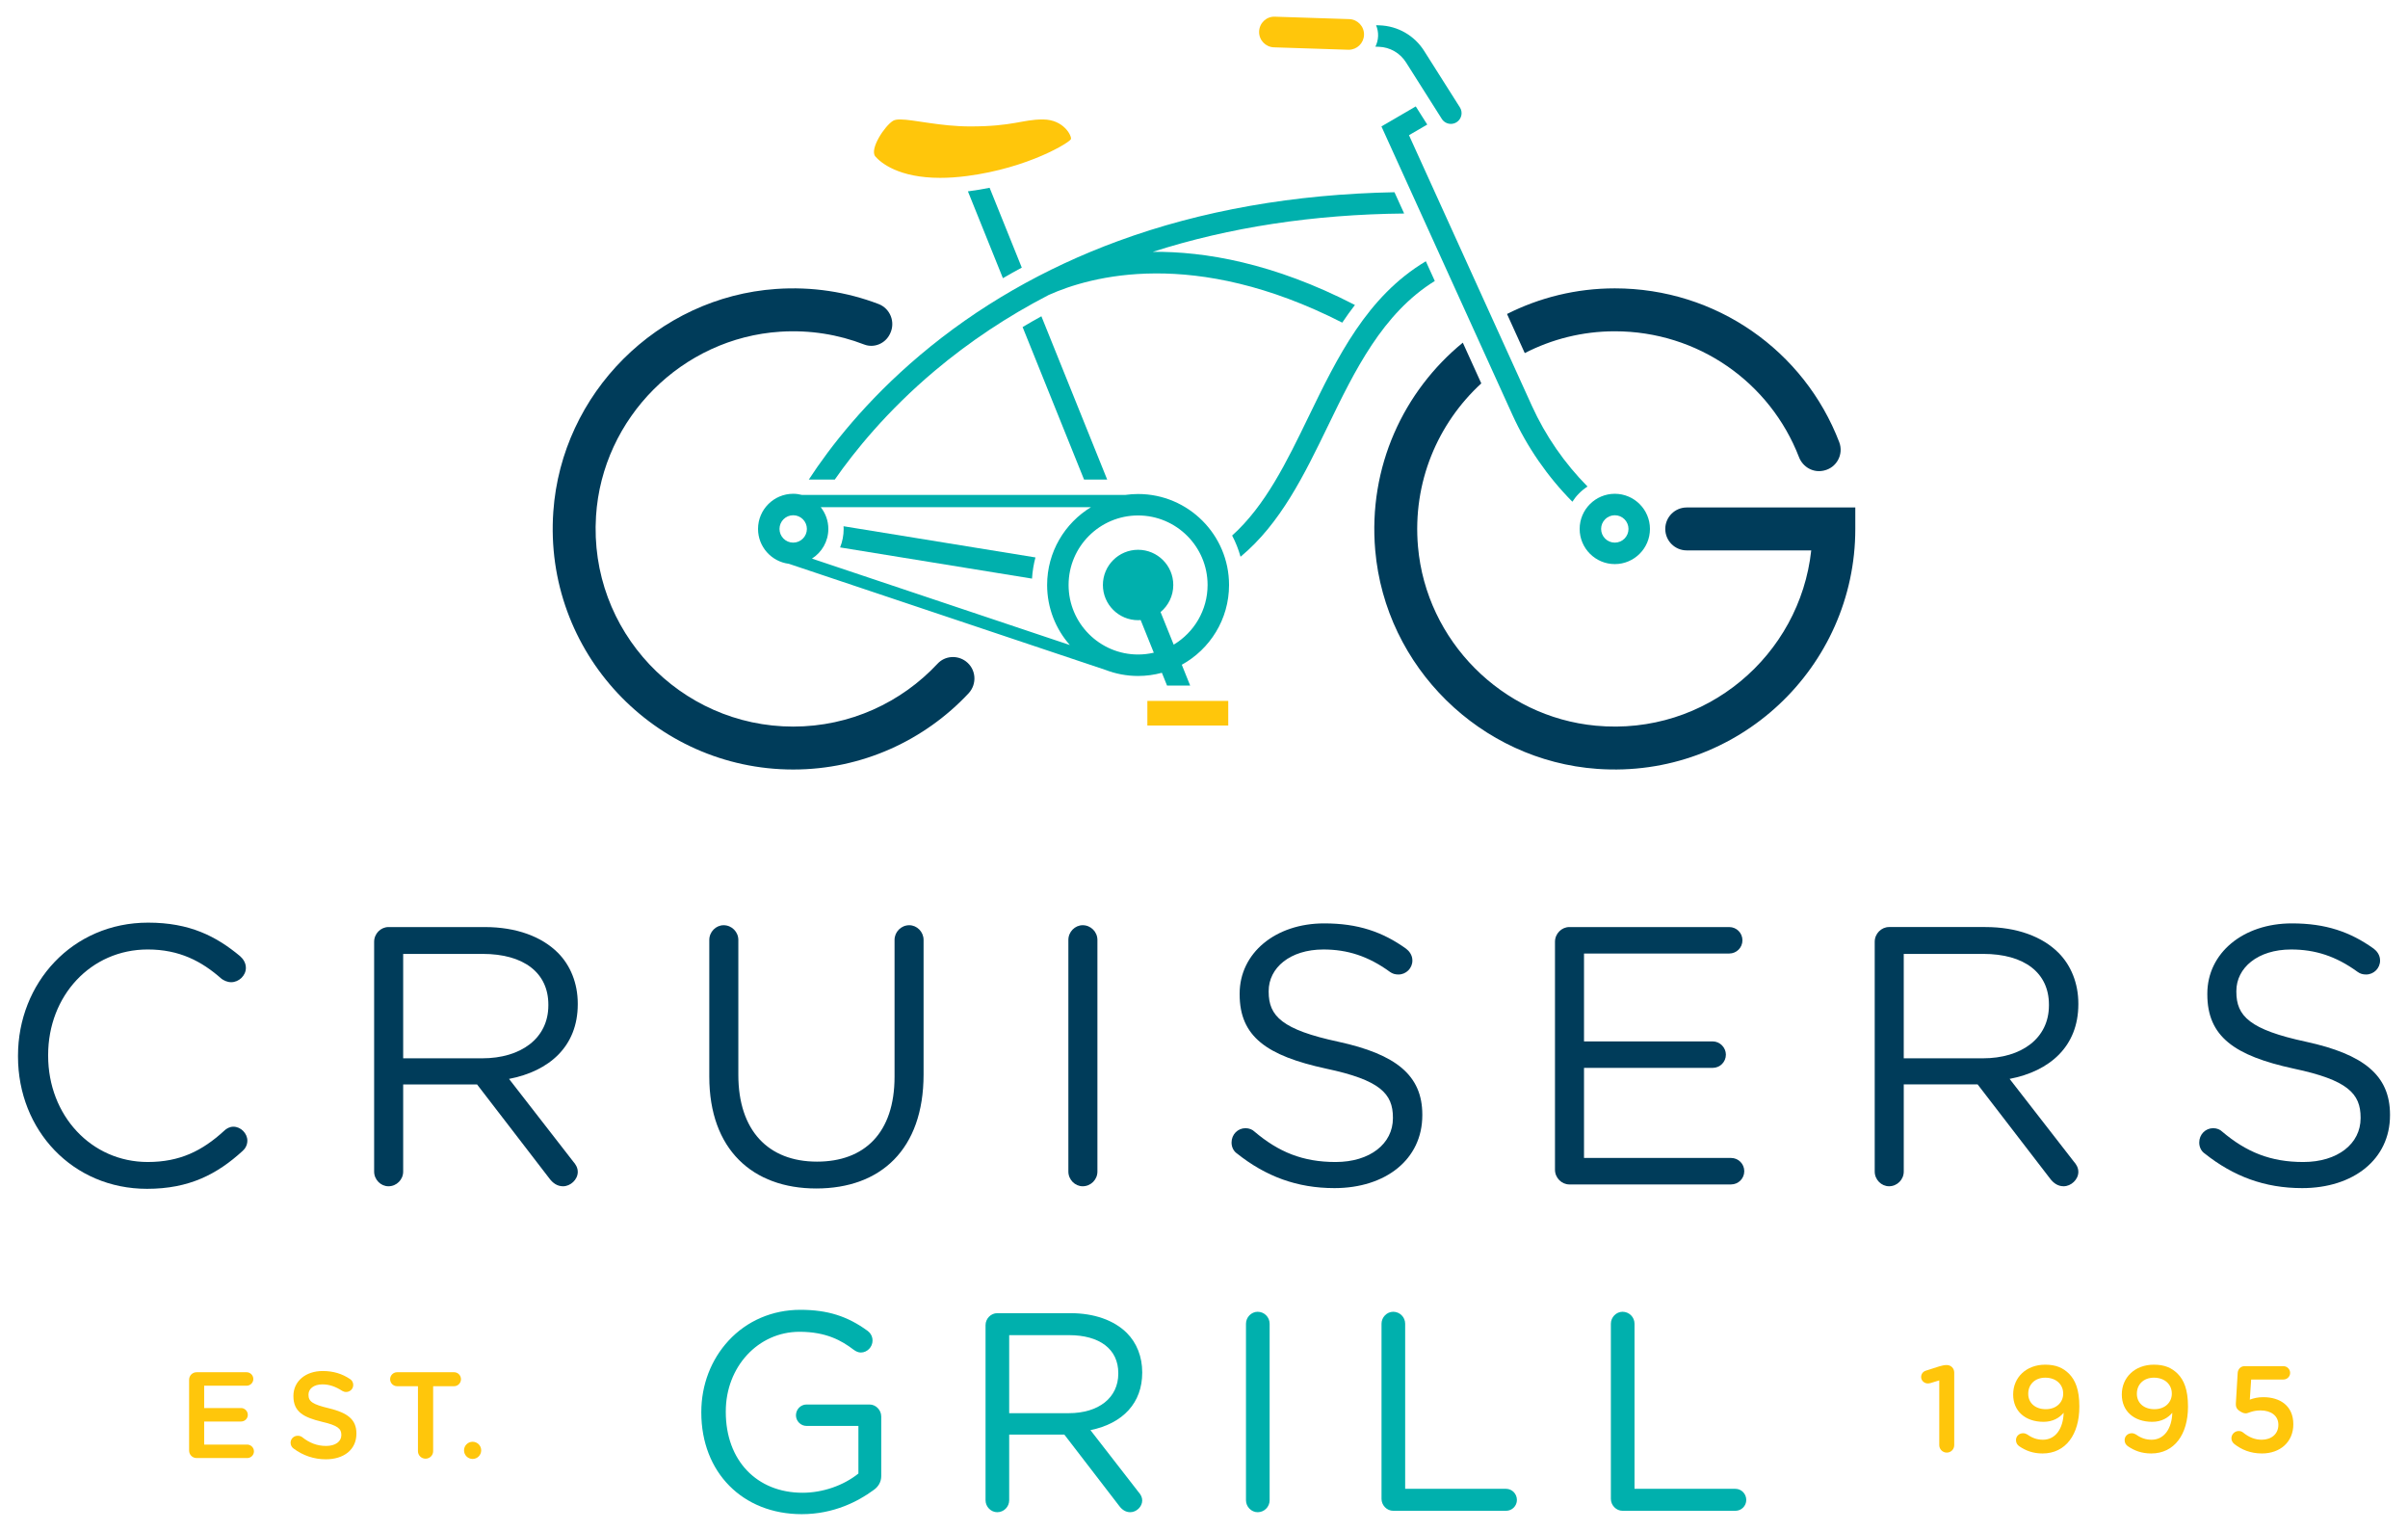 <?xml version="1.0" encoding="utf-8"?>
<!-- Generator: Adobe Illustrator 23.0.4, SVG Export Plug-In . SVG Version: 6.00 Build 0)  -->
<svg version="1.1" id="Layer_1" xmlns="http://www.w3.org/2000/svg" xmlns:xlink="http://www.w3.org/1999/xlink" x="0px" y="0px"
	 viewBox="0 0 365.465 232.265" enable-background="new 0 0 365.465 232.265" xml:space="preserve">
<g>
	<g>
		<path fill="#003C5A" d="M36.817,174.629c0.391-0.335,0.725-0.892,0.725-1.562c0-1.116-1.004-2.12-2.12-2.12
			c-0.558,0-1.06,0.279-1.395,0.614c-3.347,3.068-6.75,4.742-11.603,4.742c-8.591,0-15.117-7.085-15.117-16.122
			v-0.112c0-8.981,6.471-16.01,15.117-16.01c4.798,0,8.2,1.785,11.213,4.463
			c0.335,0.223,0.836,0.502,1.45,0.502c1.171,0,2.231-1.004,2.231-2.176c0-0.781-0.446-1.395-0.892-1.785
			c-3.626-3.013-7.643-5.076-13.946-5.076c-11.492,0-19.748,9.149-19.748,20.194v0.111
			c0,11.213,8.312,20.082,19.581,20.082C28.728,180.375,32.968,178.144,36.817,174.629z"/>
		<path fill="#003C5A" d="M73.574,140.657H58.958c-1.171,0-2.175,1.004-2.175,2.232v34.865
			c0,1.227,1.004,2.232,2.175,2.232c1.228,0,2.232-1.004,2.232-2.232v-13.22h11.213l10.989,14.281
			c0.502,0.669,1.172,1.171,2.064,1.171c1.116,0,2.232-1.004,2.232-2.176c0-0.614-0.279-1.116-0.725-1.617
			l-9.707-12.496c6.08-1.172,10.432-4.909,10.432-11.324v-0.112c0-3.068-1.116-5.802-3.013-7.699
			C82.22,142.107,78.371,140.657,73.574,140.657z M83.224,152.539c0,5.021-4.184,8.033-10.041,8.033H61.19v-15.843
			h12.049c6.304,0,9.985,2.901,9.985,7.698V152.539z"/>
		<path fill="#003C5A" d="M137.999,140.378c-1.227,0-2.232,1.004-2.232,2.232v20.752c0,8.535-4.574,12.886-11.77,12.886
			c-7.419,0-11.938-4.742-11.938-13.165v-20.473c0-1.228-1.004-2.232-2.232-2.232c-1.172,0-2.176,1.004-2.176,2.232
			v20.752c0,11.045,6.583,16.958,16.233,16.958c9.762,0,16.289-5.913,16.289-17.293v-20.417
			C140.175,141.382,139.171,140.378,137.999,140.378z"/>
		<path fill="#003C5A" d="M166.556,177.753v-35.144c0-1.228-1.004-2.232-2.232-2.232c-1.171,0-2.176,1.004-2.176,2.232
			v35.144c0,1.227,1.004,2.232,2.176,2.232C165.552,179.984,166.556,178.981,166.556,177.753z"/>
		<path fill="#003C5A" d="M215.866,169.218v-0.111c0-5.969-4.017-9.149-12.719-11.045
			c-8.591-1.841-10.599-3.905-10.599-7.587v-0.112c0-3.514,3.236-6.303,8.312-6.303c3.626,0,6.806,1.004,10.097,3.403
			c0.391,0.279,0.781,0.391,1.283,0.391c1.172,0,2.12-0.948,2.12-2.12c0-0.837-0.502-1.45-0.948-1.785
			c-3.57-2.566-7.308-3.849-12.44-3.849c-7.419,0-12.83,4.518-12.83,10.655v0.112
			c0,6.415,4.128,9.316,13.11,11.268c8.2,1.729,10.152,3.794,10.152,7.419v0.112c0,3.849-3.458,6.639-8.702,6.639
			c-4.965,0-8.647-1.506-12.329-4.63c-0.279-0.279-0.781-0.502-1.339-0.502c-1.172,0-2.12,0.948-2.12,2.176
			c0,0.725,0.335,1.339,0.836,1.673c4.351,3.458,9.093,5.244,14.783,5.244
			C210.287,180.263,215.866,175.913,215.866,169.218z"/>
		<path fill="#003C5A" d="M264.729,177.698c0-1.116-0.892-2.009-2.008-2.009h-22.314v-13.667h19.525
			c1.115,0,2.008-0.893,2.008-2.009c0-1.06-0.893-2.008-2.008-2.008h-19.525v-13.332h22.035
			c1.116,0,2.009-0.892,2.009-2.008s-0.893-2.009-2.009-2.009h-24.266c-1.171,0-2.175,1.004-2.175,2.232v34.586
			c0,1.228,1.004,2.232,2.175,2.232h24.545C263.836,179.706,264.729,178.813,264.729,177.698z"/>
		<path fill="#003C5A" d="M311.137,178.813c0.502,0.669,1.172,1.171,2.064,1.171c1.116,0,2.232-1.004,2.232-2.176
			c0-0.614-0.279-1.116-0.725-1.617l-9.707-12.496c6.08-1.172,10.432-4.909,10.432-11.324v-0.112
			c0-3.068-1.116-5.802-3.013-7.699c-2.454-2.454-6.303-3.905-11.101-3.905h-14.615
			c-1.171,0-2.175,1.004-2.175,2.232v34.865c0,1.227,1.004,2.232,2.175,2.232c1.227,0,2.232-1.004,2.232-2.232
			v-13.22h11.213L311.137,178.813z M288.935,144.729h12.049c6.304,0,9.985,2.901,9.985,7.698v0.112
			c0,5.021-4.184,8.033-10.041,8.033h-11.994V144.729z"/>
		<path fill="#003C5A" d="M350.013,158.062c-8.591-1.841-10.599-3.905-10.599-7.587v-0.112
			c0-3.514,3.236-6.303,8.312-6.303c3.626,0,6.806,1.004,10.097,3.403c0.391,0.279,0.781,0.391,1.283,0.391
			c1.172,0,2.12-0.948,2.12-2.12c0-0.837-0.502-1.45-0.948-1.785c-3.57-2.566-7.308-3.849-12.44-3.849
			c-7.419,0-12.83,4.518-12.83,10.655v0.112c0,6.415,4.128,9.316,13.11,11.268
			c8.2,1.729,10.152,3.794,10.152,7.419v0.112c0,3.849-3.458,6.639-8.702,6.639c-4.965,0-8.647-1.506-12.329-4.63
			c-0.279-0.279-0.781-0.502-1.339-0.502c-1.172,0-2.12,0.948-2.12,2.176c0,0.725,0.335,1.339,0.837,1.673
			c4.351,3.458,9.093,5.244,14.783,5.244c7.754,0,13.333-4.351,13.333-11.045v-0.111
			C362.732,163.138,358.716,159.958,350.013,158.062z"/>
	</g>
	<g>
		<path fill="#00B0AD" d="M131.97,213.097h-9.564c-0.884,0-1.603,0.738-1.603,1.646c0,0.869,0.734,1.604,1.603,1.604
			h7.876v7.225c-2.271,1.826-5.433,2.915-8.471,2.915c-6.973,0-11.658-4.924-11.658-12.254v-0.085
			c0-6.776,4.916-12.084,11.191-12.084c4.077,0,6.421,1.363,8.177,2.697c0.407,0.305,0.767,0.448,1.132,0.448
			c0.961,0,1.773-0.832,1.773-1.816c0-0.772-0.454-1.241-0.727-1.453c-3.064-2.25-6.123-3.21-10.227-3.21
			c-4.239,0-8.107,1.659-10.892,4.67c-2.672,2.889-4.143,6.736-4.143,10.832v0.085c0,9.078,6.27,15.417,15.248,15.417
			c4.888,0,8.607-1.977,10.86-3.632c0.773-0.516,1.199-1.274,1.199-2.136v-9.053
			C133.744,213.928,132.931,213.097,131.97,213.097z"/>
		<path fill="#00B0AD" d="M162.486,199.24H151.35c-0.961,0-1.773,0.832-1.773,1.816v26.566
			c0,0.984,0.812,1.816,1.773,1.816c1.002,0,1.816-0.815,1.816-1.816v-9.959h8.371l8.338,10.835
			c0.467,0.623,1.027,0.939,1.665,0.939c0.95,0,1.816-0.845,1.816-1.773c0-0.453-0.179-0.857-0.577-1.303
			l-7.281-9.374c4.997-1.026,7.858-4.19,7.858-8.705v-0.085c0-2.334-0.827-4.446-2.329-5.948
			C169.086,200.309,166.053,199.24,162.486,199.24z M169.725,208.324v0.085c0,3.648-2.958,6.005-7.536,6.005h-9.023
			v-11.841h9.065C166.923,202.574,169.725,204.724,169.725,208.324z"/>
		<path fill="#00B0AD" d="M190.878,199.028c-0.962,0-1.774,0.832-1.774,1.816v26.779c0,0.984,0.812,1.816,1.774,1.816
			c1.001,0,1.816-0.815,1.816-1.816v-26.779C192.694,199.842,191.879,199.028,190.878,199.028z"/>
		<path fill="#00B0AD" d="M228.578,225.891h-15.314v-25.048c0-1.001-0.815-1.816-1.816-1.816
			c-0.961,0-1.773,0.832-1.773,1.816v26.566c0,0.984,0.812,1.816,1.773,1.816h17.13c0.908,0,1.646-0.738,1.646-1.646
			C230.224,226.648,229.486,225.891,228.578,225.891z"/>
		<path fill="#00B0AD" d="M263.387,225.891h-15.314v-25.048c0-1.001-0.815-1.816-1.816-1.816
			c-0.961,0-1.773,0.832-1.773,1.816v26.566c0,0.984,0.812,1.816,1.773,1.816h17.13c0.908,0,1.646-0.738,1.646-1.646
			C265.033,226.648,264.295,225.891,263.387,225.891z"/>
	</g>
	<g>
		<g>
			<path fill="#FFC60B" d="M37.517,219.177h-6.53v-3.498h5.6c0.558,0,1.023-0.446,1.023-1.004
				c0-0.577-0.465-1.042-1.023-1.042h-5.6v-3.386h6.438c0.558,0,1.023-0.446,1.023-1.023
				c0-0.558-0.465-1.023-1.023-1.023h-7.572c-0.651,0-1.153,0.502-1.153,1.153v10.716
				c0,0.651,0.502,1.153,1.153,1.153h7.665c0.558,0,1.024-0.446,1.024-1.023
				C38.541,219.643,38.076,219.177,37.517,219.177z"/>
			<path fill="#FFC60B" d="M49.927,213.671c-2.512-0.595-3.107-1.042-3.107-2.047v-0.037
				c0-0.856,0.781-1.544,2.121-1.544c1.024,0,1.991,0.335,2.995,0.986c0.186,0.112,0.372,0.168,0.595,0.168
				c0.595,0,1.079-0.465,1.079-1.06c0-0.447-0.242-0.763-0.503-0.912c-1.172-0.782-2.493-1.209-4.13-1.209
				c-2.586,0-4.446,1.544-4.446,3.777v0.037c0,2.4,1.563,3.218,4.335,3.888c2.418,0.558,2.939,1.06,2.939,1.991
				v0.037c0,0.967-0.893,1.637-2.307,1.637c-1.414,0-2.567-0.484-3.646-1.34c-0.149-0.111-0.354-0.204-0.67-0.204
				c-0.595,0-1.079,0.465-1.079,1.06c0,0.372,0.186,0.688,0.446,0.874c1.451,1.079,3.126,1.638,4.893,1.638
				c2.735,0,4.651-1.451,4.651-3.889v-0.037C54.095,215.326,52.68,214.34,49.927,213.671z"/>
			<path fill="#FFC60B" d="M68.922,208.201H60.271c-0.595,0-1.06,0.484-1.06,1.06c0,0.577,0.465,1.06,1.06,1.06
				h3.163v9.861c0,0.633,0.521,1.135,1.153,1.135c0.633,0,1.153-0.502,1.153-1.135v-9.861h3.182
				c0.577,0,1.042-0.484,1.042-1.06C69.964,208.684,69.499,208.201,68.922,208.201z"/>
		</g>
		<circle fill="#FFC60B" cx="71.729" cy="220.054" r="1.303"/>
	</g>
	<g>
		<path fill="#FFC60B" d="M295.461,207.111h-0.037c-0.335,0-0.67,0.074-1.117,0.205l-1.972,0.633
			c-0.465,0.13-0.763,0.502-0.763,0.986c0,0.521,0.465,0.967,1.004,0.967c0.112,0,0.279-0.019,0.41-0.055
			l1.339-0.41v9.823c0,0.633,0.521,1.135,1.135,1.135c0.632,0,1.135-0.502,1.135-1.135v-11.014
			C296.596,207.613,296.112,207.111,295.461,207.111z"/>
		<path fill="#FFC60B" d="M310.397,207.055c-2.884,0-4.856,1.954-4.856,4.503v0.037c0,2.511,1.842,4.13,4.614,4.13
			c1.395,0,2.4-0.595,3.051-1.377c-0.074,2.4-1.228,4.093-3.144,4.093c-0.893,0-1.619-0.26-2.381-0.8
			c-0.186-0.111-0.391-0.186-0.633-0.186c-0.595,0-1.079,0.446-1.079,1.042c0,0.428,0.205,0.744,0.521,0.949
			c0.967,0.651,2.046,1.079,3.516,1.079c3.516,0,5.581-2.902,5.581-7.088v-0.037c0-2.568-0.614-4-1.563-4.968
			C313.094,207.52,312.034,207.055,310.397,207.055z M313.132,211.464c0,1.265-0.986,2.344-2.642,2.344
			c-1.619,0-2.661-0.967-2.661-2.325v-0.037c0-1.34,0.968-2.419,2.586-2.419c1.656,0,2.716,1.042,2.716,2.4
			V211.464z"/>
		<path fill="#FFC60B" d="M326.886,207.055c-2.884,0-4.856,1.954-4.856,4.503v0.037c0,2.511,1.842,4.13,4.614,4.13
			c1.395,0,2.4-0.595,3.051-1.377c-0.074,2.4-1.228,4.093-3.144,4.093c-0.893,0-1.619-0.26-2.381-0.8
			c-0.186-0.111-0.391-0.186-0.633-0.186c-0.595,0-1.079,0.446-1.079,1.042c0,0.428,0.205,0.744,0.521,0.949
			c0.967,0.651,2.046,1.079,3.516,1.079c3.516,0,5.581-2.902,5.581-7.088v-0.037c0-2.568-0.614-4-1.563-4.968
			C329.583,207.52,328.523,207.055,326.886,207.055z M329.62,211.464c0,1.265-0.986,2.344-2.642,2.344
			c-1.618,0-2.661-0.967-2.661-2.325v-0.037c0-1.34,0.968-2.419,2.586-2.419c1.656,0,2.716,1.042,2.716,2.4
			V211.464z"/>
		<path fill="#FFC60B" d="M343.522,211.985c-0.875,0-1.451,0.149-2.065,0.372l0.205-3.051h4.893
			c0.558,0,1.023-0.446,1.023-1.004c0-0.558-0.465-1.023-1.023-1.023h-5.898c-0.558,0-1.004,0.428-1.042,1.023
			l-0.279,4.688c-0.019,0.428,0.112,0.763,0.446,1.005c0.447,0.316,0.726,0.446,1.079,0.446
			c0.354,0,0.968-0.446,2.233-0.446c1.581,0,2.697,0.818,2.697,2.158v0.037c0,1.377-1.06,2.251-2.53,2.251
			c-1.023,0-1.935-0.372-2.828-1.098c-0.186-0.149-0.391-0.223-0.67-0.223c-0.595,0-1.098,0.503-1.098,1.098
			c0,0.372,0.186,0.67,0.465,0.893c1.061,0.819,2.4,1.414,4.167,1.414c2.791,0,4.763-1.767,4.763-4.41v-0.037
			C348.061,213.325,346.071,211.985,343.522,211.985z"/>
	</g>
	<g>
		<rect x="174.137" y="106.345" fill="#FFC60B" width="12.276" height="3.734"/>
		<g>
			<g>
				<path fill="#00B0AD" d="M216.401,39.641c-8.939,5.329-13.438,14.594-17.801,23.59
					c-3.323,6.851-6.541,13.478-11.598,18.023c0.535,1.014,0.964,2.09,1.275,3.216
					c6.063-5.01,9.697-12.488,13.253-19.819c4.086-8.426,8.297-17.102,16.23-22.021L216.401,39.641z"/>
				<g>
					<path fill="#00B0AD" d="M128.023,79.843c0.007,0.136,0.021,0.271,0.021,0.408c0,0.991-0.195,1.936-0.54,2.806
						l29.127,4.732c0.066-1.105,0.243-2.18,0.521-3.214L128.023,79.843z"/>
				</g>
			</g>
			<path fill="#00B0AD" d="M245.081,85.586c-2.941,0-5.334-2.393-5.334-5.334c0-2.941,2.393-5.333,5.334-5.333
				s5.334,2.393,5.334,5.333C250.415,83.193,248.022,85.586,245.081,85.586z M245.081,78.175
				c-1.146,0-2.078,0.932-2.078,2.077s0.932,2.078,2.078,2.078s2.078-0.932,2.078-2.078
				S246.226,78.175,245.081,78.175z"/>
			<g>
				<path fill="#00B0AD" d="M147.065,29.011c-0.055,0.007-0.108,0.012-0.163,0.019l5.31,13.176
					c0.944-0.548,1.899-1.082,2.865-1.602l-4.882-12.113C149.202,28.691,148.159,28.869,147.065,29.011z"/>
			</g>
			<path fill="#00B0AD" d="M168.039,72.762l-9.985-24.775c-0.962,0.53-1.913,1.075-2.851,1.636l9.326,23.139H168.039z"
				/>
			<path fill="#00B0AD" d="M174.97,38.209c11.609-3.729,24.403-5.682,38.139-5.814l-1.467-3.23
				c-15.204,0.291-29.282,2.76-41.911,7.395c-11.253,4.129-21.386,9.963-30.118,17.34
				c-8.256,6.974-13.648,13.941-16.859,18.862h3.943c2.935-4.214,7.875-10.363,15.153-16.488
				c5.262-4.428,11.052-8.279,17.303-11.515c6.307-2.837,22.039-7.29,44.562,4.189
				c0.612-0.913,1.251-1.807,1.923-2.675C193.227,39.865,182.778,38.137,174.97,38.209z"/>
			<path fill="#00B0AD" d="M232.509,61.601l-18.666-41.088l2.772-1.614l-1.743-2.753l-5.211,3.034l19.884,43.767
				c2.213,4.871,5.323,9.365,9.095,13.177c0.594-0.923,1.378-1.71,2.3-2.305
				C237.443,70.283,234.56,66.116,232.509,61.601z"/>
			<path fill="#00B0AD" d="M221.574,16.297l-5.413-8.547c-1.476-2.356-4.017-3.817-6.796-3.907l-0.516-0.017
				c0.21,0.505,0.325,1.058,0.306,1.639c-0.019,0.582-0.169,1.125-0.408,1.615l0.512,0.017
				c1.694,0.055,3.243,0.945,4.147,2.389l5.417,8.553c0.31,0.489,0.838,0.757,1.377,0.757
				c0.298,0,0.599-0.081,0.87-0.253C221.829,18.062,222.055,17.057,221.574,16.297z"/>
		</g>
		<g>
			<path fill="#003C5A" d="M231.416,53.572c4.101-2.109,8.745-3.308,13.665-3.308c12.618,0,23.565,7.743,27.952,19.089
				c0.584,1.511,2.144,2.404,3.726,2.054l0.067-0.015c1.925-0.425,3.023-2.467,2.317-4.308
				c-5.316-13.864-18.668-23.333-34.061-23.333c-5.88,0-11.436,1.406-16.361,3.887L231.416,53.572z"/>
			<path fill="#003C5A" d="M252.74,80.252L252.74,80.252c0,1.798,1.458,3.256,3.256,3.256h18.897
				c-1.728,15.931-15.985,28.159-32.684,26.598c-14.262-1.334-25.739-12.88-26.997-27.149
				c-0.864-9.8,3.022-18.742,9.606-24.788l-2.807-6.178c-8.961,7.328-14.39,18.821-13.291,31.498
				c1.535,17.713,15.975,31.911,33.71,33.17c21.319,1.514,39.151-15.403,39.151-36.407v-3.256h-25.585
				C254.198,76.996,252.74,78.454,252.74,80.252z"/>
		</g>
		<g>
			<path fill="#003C5A" d="M120.384,110.24c-17.179,0-31.03-14.52-29.926-31.932
				c0.946-14.914,13.06-27.028,27.974-27.982c4.502-0.288,8.807,0.428,12.72,1.942
				c1.507,0.583,3.207-0.137,3.908-1.592l0.036-0.074c0.837-1.736,0.014-3.802-1.772-4.482
				c-4.787-1.821-10.053-2.662-15.552-2.277c-17.973,1.258-32.526,15.802-33.794,33.775
				c-1.504,21.312,15.41,39.135,36.407,39.135c10.483,0,19.943-4.445,26.605-11.547
				c1.335-1.423,1.167-3.683-0.391-4.857l0,0c-1.313-0.99-3.176-0.861-4.298,0.342
				C136.823,106.562,129.027,110.24,120.384,110.24z"/>
		</g>
		<g>
			<path fill="#FFC60B" d="M204.694,7.549c-0.026,0-0.051-0.001-0.077-0.001L193.345,7.181
				c-1.284-0.042-2.291-1.116-2.249-2.4c0.042-1.284,1.109-2.304,2.401-2.249l11.272,0.367
				c1.284,0.042,2.291,1.116,2.249,2.4C206.976,6.557,205.944,7.549,204.694,7.549z"/>
		</g>
		<g>
			<g>
				<path fill="#FFC60B" d="M136.618,18.123c2.029,0,6.067,1.059,10.623,1.059c6.536,0,7.925-1.058,10.985-1.058
					c0.033,0,0.066,0,0.099,0c3.129,0.023,4.346,2.497,4.215,2.975c-0.13,0.478-6.431,4.389-15.774,5.606
					c-1.497,0.195-2.846,0.279-4.061,0.279c-6.369,0-9.041-2.322-9.844-3.234c-0.956-1.086,1.434-4.693,2.694-5.432
					C135.79,18.18,136.15,18.123,136.618,18.123"/>
			</g>
		</g>
		<g>
			<path fill="#00B0AD" d="M177.124,104.019h3.51l-1.271-3.16c4.271-2.35,7.171-6.893,7.171-12.102
				c0-7.612-6.192-13.804-13.805-13.804c-0.651,0-1.291,0.049-1.919,0.136h-49.115
				c-0.42-0.107-0.858-0.17-1.312-0.17c-2.941,0-5.334,2.393-5.334,5.333c0,2.719,2.046,4.965,4.679,5.29
				l48.072,16.107c1.532,0.587,3.192,0.912,4.928,0.912c1.25,0,2.461-0.17,3.614-0.483L177.124,104.019z
				 M120.384,82.33c-1.146,0-2.078-0.932-2.078-2.078c0-1.146,0.932-2.077,2.078-2.077
				c1.146,0,2.078,0.932,2.078,2.077C122.461,81.398,121.529,82.33,120.384,82.33z M123.233,84.753
				c1.49-0.947,2.484-2.608,2.484-4.501c0-1.247-0.434-2.394-1.154-3.303h41.02
				c-3.989,2.423-6.66,6.809-6.66,11.807c0,3.489,1.304,6.677,3.446,9.11L123.233,84.753z M172.729,83.415
				c-2.95,0-5.341,2.391-5.341,5.341s2.391,5.341,5.341,5.341c0.132,0,0.26-0.01,0.39-0.02l1.995,4.952
				c-0.767,0.178-1.565,0.275-2.385,0.275c-5.816,0-10.548-4.732-10.548-10.549c0-5.816,4.732-10.548,10.548-10.548
				s10.548,4.732,10.548,10.548c0,3.842-2.066,7.21-5.144,9.054l-1.993-4.945c1.179-0.98,1.93-2.456,1.93-4.109
				C178.071,85.806,175.679,83.415,172.729,83.415z"/>
		</g>
	</g>
</g>
</svg>
